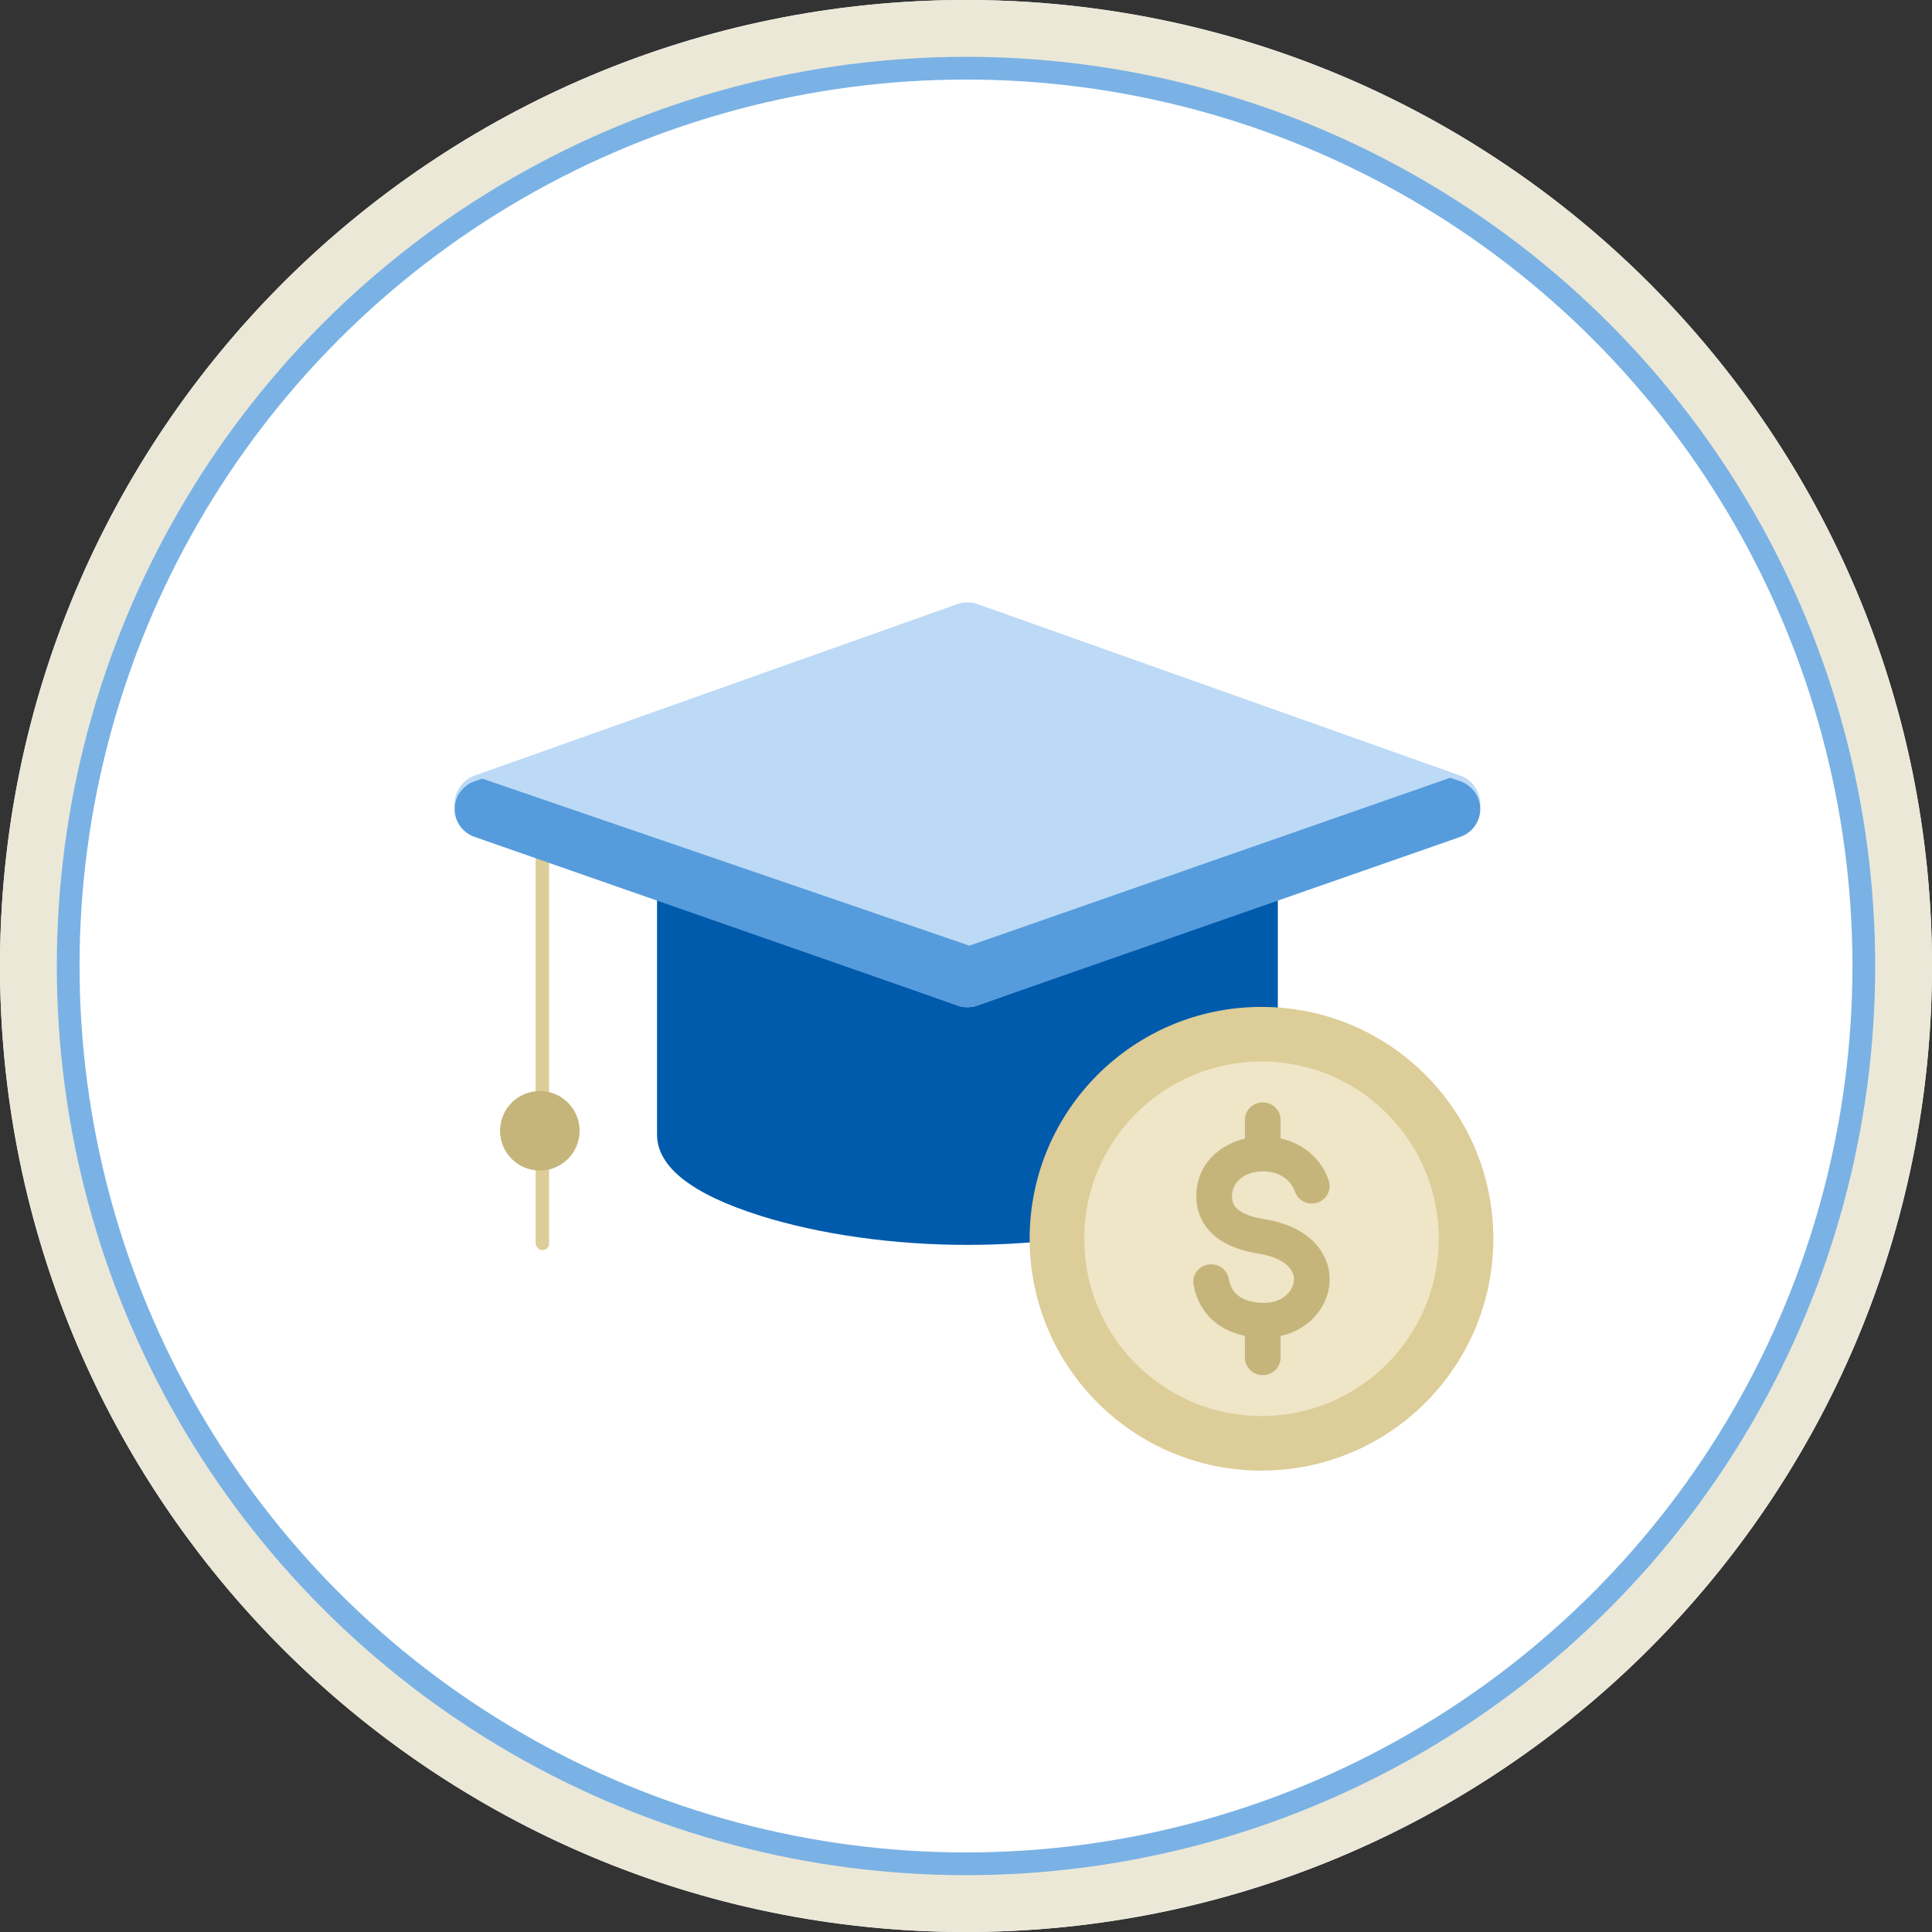 <svg width="170" height="170" viewBox="0 0 170 170" fill="none" xmlns="http://www.w3.org/2000/svg">
<rect x="0" y="0" width="170" height="170" fill="#333333" stroke="none"/>
<path d="M0 85C0 38.056 38.056 0 85 0C131.944 0 170 38.056 170 85C170 131.944 131.944 170 85 170C38.056 170 0 131.944 0 85Z" fill="white"/>
<circle cx="85" cy="85" r="85" fill="#ECE8D7"/>
<circle cx="85" cy="85" r="79" fill="white" stroke="#7AB2E5" stroke-width="2"/>
<g clip-path="url(#clip0_984_5840)">
<rect x="47.127" y="73.188" width="1.188" height="36.812" rx="0.594" fill="#DDCD98"/>
<path d="M85.127 109.54C78.626 109.54 72.152 108.628 66.898 106.974C60.871 105.076 57.815 102.673 57.815 99.831V77.742C57.815 76.284 59.033 75.102 60.536 75.102H109.718C111.221 75.102 112.439 76.284 112.439 77.742V99.831C112.439 102.673 109.383 105.076 103.356 106.974C98.102 108.628 91.628 109.54 85.127 109.54Z" fill="#005BAC"/>
<path d="M85.127 88.625C84.827 88.625 84.528 88.574 84.242 88.471L41.76 73.264C40.705 72.886 40.001 71.88 40.002 70.752C40.003 69.624 40.71 68.62 41.766 68.245L84.247 53.152C84.817 52.949 85.438 52.949 86.007 53.152L128.488 68.245C129.544 68.62 130.251 69.624 130.252 70.752C130.253 71.88 129.549 72.886 128.494 73.264L86.013 88.471C85.726 88.574 85.427 88.625 85.127 88.625Z" fill="#BCDAF6"/>
<path d="M130.252 71.19C130.251 70.09 129.544 69.11 128.488 68.744L127.605 68.438L85.303 83.21L42.433 68.513L41.766 68.744C40.71 69.11 40.003 70.09 40.002 71.19C40.001 72.29 40.705 73.272 41.76 73.64L84.241 88.475C84.662 88.625 85.052 88.625 85.127 88.625C85.427 88.625 85.726 88.575 86.013 88.475L128.494 73.64C129.549 73.271 130.253 72.29 130.252 71.19Z" fill="#569CDC"/>
<path d="M47.5 103C49.433 103 51 101.433 51 99.5C51 97.567 49.433 96 47.5 96C45.567 96 44 97.567 44 99.5C44 101.433 45.567 103 47.5 103Z" fill="#C6B57A"/>
<circle cx="111" cy="109" r="20.4" fill="#DDCD98"/>
<path d="M111 124.6C119.616 124.6 126.6 117.616 126.6 109C126.6 100.384 119.616 93.4 111 93.4C102.385 93.4 95.4 100.384 95.4 109C95.4 117.616 102.385 124.6 111 124.6Z" fill="#EFE5C7"/>
<path d="M112.682 98.537C112.682 97.688 111.979 97 111.111 97C110.244 97 109.54 97.688 109.54 98.537V100.185C107.362 100.716 105.303 102.378 105.269 105.192C105.253 106.592 105.786 107.815 106.844 108.722C107.844 109.581 109.202 110.063 110.706 110.303C112.179 110.538 112.987 111.033 113.396 111.473C113.791 111.897 113.902 112.354 113.844 112.78C113.724 113.659 112.782 114.724 111.039 114.637C109.562 114.564 108.926 114.053 108.619 113.679C108.264 113.246 108.164 112.767 108.116 112.51C107.96 111.674 107.141 111.122 106.288 111.275C105.434 111.428 104.87 112.229 105.026 113.064C105.094 113.426 105.304 114.547 106.168 115.602C106.892 116.486 107.981 117.217 109.54 117.541V119.463C109.54 120.312 110.244 121 111.111 121C111.979 121 112.682 120.312 112.682 119.463V117.558C115.005 117.035 116.673 115.28 116.958 113.187C117.137 111.873 116.746 110.505 115.719 109.402C114.707 108.315 113.176 107.582 111.212 107.268C110.018 107.077 109.305 106.745 108.915 106.41C108.581 106.124 108.404 105.775 108.411 105.228C108.414 104.927 108.479 104.647 108.597 104.395C108.651 104.282 108.715 104.174 108.79 104.073C109.185 103.539 109.87 103.18 110.763 103.089C112.199 102.942 113.5 103.587 113.94 104.855C114.219 105.659 115.111 106.089 115.933 105.816C116.754 105.543 117.194 104.67 116.915 103.866C116.184 101.758 114.488 100.588 112.682 100.172V98.537Z" fill="#C6B57A"/>
</g>
<defs>
<clipPath id="clip0_984_5840">
<rect width="96" height="96" fill="white" transform="translate(37 37)"/>
</clipPath>
</defs>
</svg>
